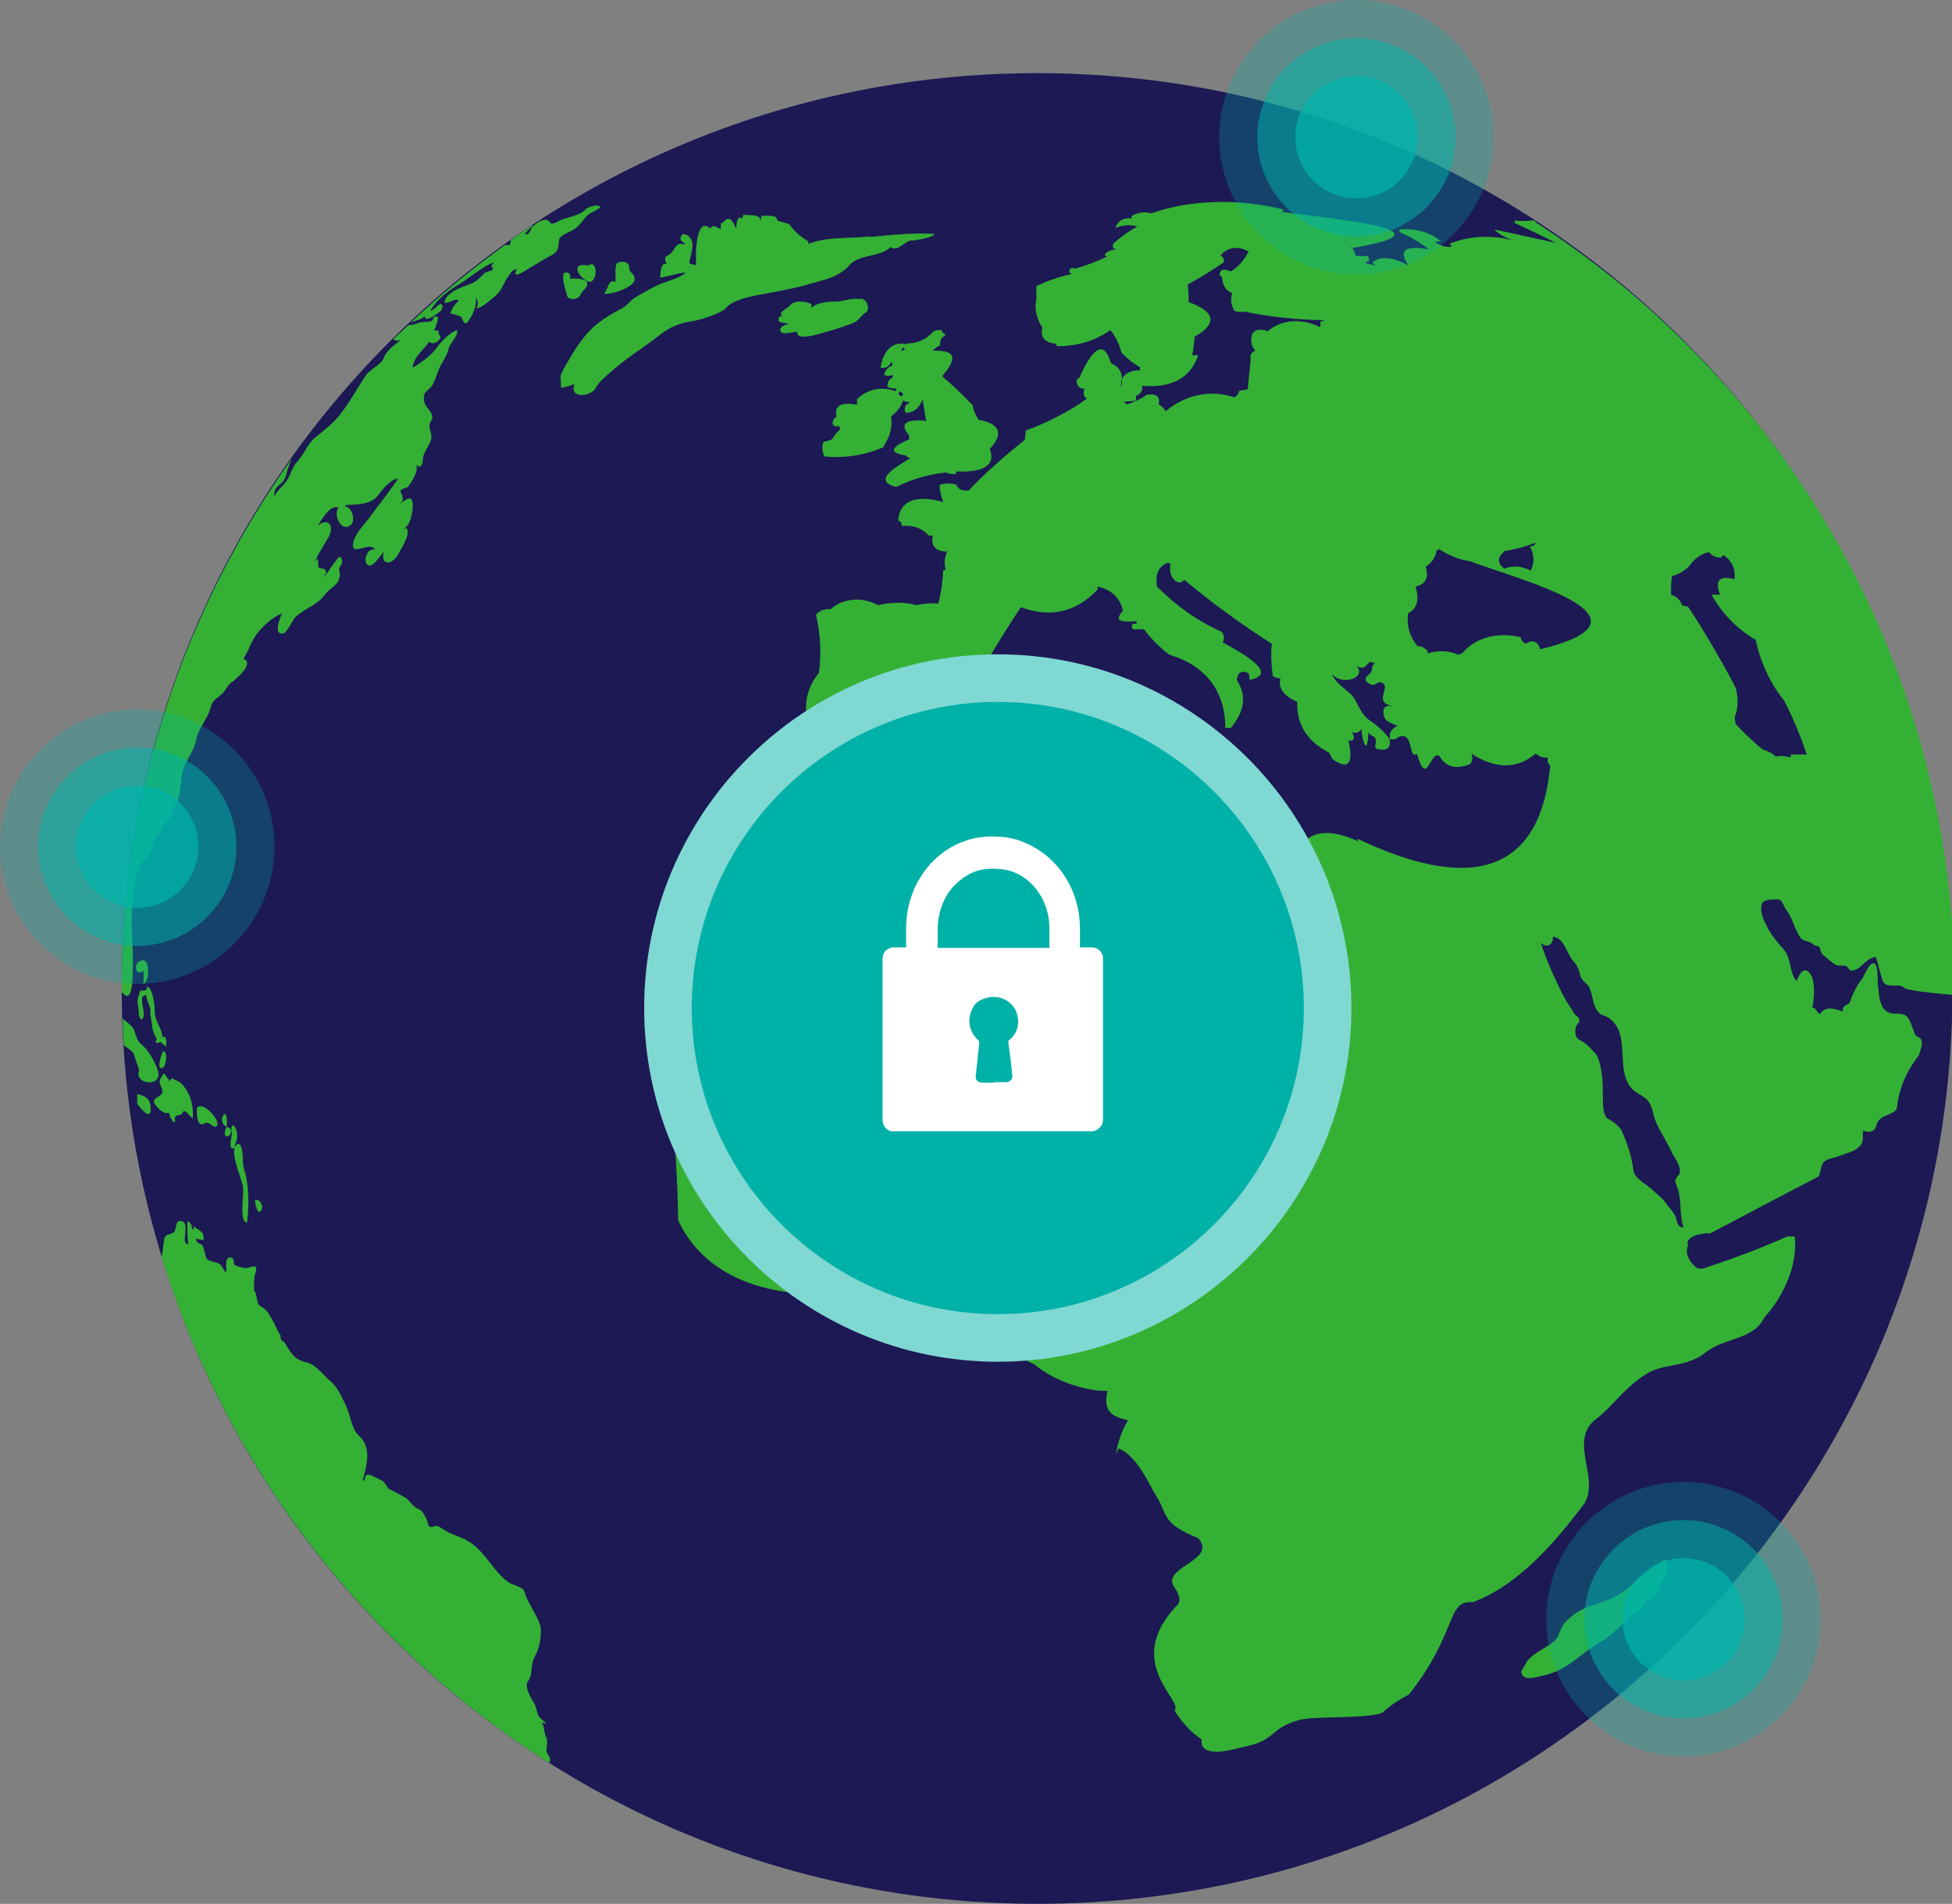 <?xml version="1.0" encoding="UTF-8"?>
<svg xmlns="http://www.w3.org/2000/svg" id="Layer_1" data-name="Layer 1" version="1.1" viewBox="0 0 389.7 380">
  <rect x="0" y="0" width="389.7" height="380" fill="#808080" stroke="none"/>
  <defs>
    <style>
      .cls-1 {
        fill: #1c1954;
      }

      .cls-1, .cls-2, .cls-3, .cls-4, .cls-5, .cls-6, .cls-7, .cls-8, .cls-9 {
        stroke-width: 0px;
      }

      .cls-1, .cls-5 {
        fill-rule: evenodd;
      }

      .cls-2, .cls-6, .cls-7 {
        fill: #00b3a8;
      }

      .cls-3 {
        fill: #34b134;
      }

      .cls-4 {
        fill: #80d8d3;
      }

      .cls-5 {
        opacity: 0;
      }

      .cls-5, .cls-6, .cls-7, .cls-10 {
        isolation: isolate;
      }

      .cls-5, .cls-8 {
        fill: #fff;
      }

      .cls-6 {
        opacity: .6;
      }

      .cls-7 {
        opacity: .3;
      }

      .cls-11 {
        opacity: .9;
      }

      .cls-9 {
        fill: #00b1a8;
      }
    </style>
  </defs>
  <g class="cls-10">
    <g id="Layer_2" data-name="Layer 2">
      <g id="Layer_1-2" data-name="Layer 1-2">
        <g>
          <g>
            <path class="cls-1" d="M207.1,14.6c100.9,0,182.7,81.8,182.7,182.7s-81.8,182.7-182.7,182.7S24.3,298.2,24.3,197.3,106.2,14.6,207.1,14.6Z"></path>
            <g>
              <path class="cls-3" d="M106.4,45c-.2.4-.4.8-.6,1.2-.4.4-.3.7-1,.5.4-.7,1.1-1.1,1.6-1.7,0,0-.1,0-.2,0-1.4.9-2.8,1.9-4.2,2.9,0,.3-.2.6-.2,1-.3,0-.6,0-1,0-6.6,4.8-12.9,9.9-18.8,15.5.9-.4,2.1-.6,2.8-1.3,0,1.4,2.2-.3,2.9-.8.4-.2,1-1.2.4-1.6-.4-.3-1.4,1.3-2.2,1.3,1.4-2.3,3.5-3.9,5.8-5.3,1.6-.9,5.4-4.1,7-4.3-.3.3-.9.6-.4,1,.6.6-1.1.8-1.4,1-1,.8-1.5,1.7-2.8,2.2-1.5.6-5.1,1.6-5.4,3.8,1.2.2,2.1-1,2.9-.4-.8.7-1.4,1.6-1.7,2.6.9,0,1.2.4,1.9.5.6,0,.7,2.4,1.7,1,.9-1.3,1.7-3,1.5-4.7.5.7.5,1.5.1,2.1.8.3,4-2.5,4.7-3.4.8-1.2,2-4.4,3.4-4.4-1.2,2.2,1.3.5,1.9.2,1.2-.8,2.4-1.4,3.6-2.2,2.1-1.2,2.8-1.1,2.9-3.7,0-1.1,2.6-1.8,3.4-2.5,1.1-.9,1.6-2,2.6-2.8.3-.2,2.2-1.1,2.2-1.3,0-.8-2.6-.1-2.9.4-.8,1.1-3.7,1.6-4.9,2.1-.4.2-1.8,1.1-2.1.6-.4-.8-1.2-.7-2-.4-.4.2-.8.5-1.2.8-.2.2-.3.3-.5.4h0Z"></path>
              <path class="cls-3" d="M112.5,54.6c-.3,1.5.4,3,.7,4.4.2,1,2.3.9,2.7-.2.4-.9,1.8-1.6,1.2-2.6-.3-.5-2.8-.8-3.3-.5.3-1-.4-1.7-1.3-1.1h0Z"></path>
              <path class="cls-3" d="M173.7,47.2c-3.8.4-8.8,0-12.3,1.5,0-.2,0-.3,0-.5-1-.6-2.7-1.8-3.7-3.3-.4-.5-2.6-.6-2.6-1.1,0-1-2.4-.7-3.1-.7,0,.4-.1.9,0,1.3-.2-2-2.5-1.2-3.6-1.6,0,.4-.2.5-.2.8-1.1-.7-1.2,1.2-1.2,2-.4-.5-.6-1.5-1.2-1.8-.9-.5-1.1.6-1.9.8,0,.3,0,.7,0,1.1,0,.2.2.3.2.5,0-.2-.1-.4-.2-.5-.8-.2-1.4-1.1-2.1-.1-3-2.7-3,6-2.8,7.3-.4,0-1.1-.2-1.4-.4.2-1.3,1.2-3.8.2-5-.3-.5-1.5-1.2-1.8-.4-.5,1.2.5,1,.8,1.7-1.8-.5-1.8.5-2.8,1.7-.8.9-1.7.2-.9,2.3-1.1-.7-1.3,1.7-1.3,2.6,1.7-.2,3.5-.9,5.1-1-1,1-3.3,1.6-4.6,2.1-1.8.7-3.3,1.6-5.2,2.7-1.6.9-1.7,1.8-3.4,2.6-1.4.7-3,1.7-4.3,2.7-2.3,1.8-3.9,4.1-5.4,6.6-.4.7-2.1,3.4-2.1,4.1,0,0,.2,2.3,0,2.1.4.3,2.2-.5,2.8-.6-1.2,3,3.5,2.5,4.3.6.5-1.1,2.8-2.9,3.8-3.8,2.8-2.4,5.8-4.2,8.6-6.4,2-1.6,3.8-2.5,6.3-2.9,1.6-.2,6.2-1.5,7.3-2.8,1.2-1.5,5-2.3,6.8-2.6,3.1-.6,6.3-1.1,9.4-2,3-.9,6.3-1.4,8.4-3.9,1.9-2.2,6.1-1.5,8.2-3.6,1.4,1.2,2.9-1.4,4.3-1.3.8,0,4.5-.7,4.5-1.3-4.2-.3-8.7.2-12.9.6h0Z"></path>
              <path class="cls-3" d="M171.5,59.7c-1.8-.3-3.2.6-5.1.5-1.4,0-3.6.3-4.4,1.3,0-.3,0-.5,0-.8-1-.5-3.4-1-4.4.4-.2.3-2.7,1.5-1.3,1.9-.5,0-.9.3-.9.8,0,.8,1.7.6,2.1.9-.6,0-2.2.6-1.6,1.5.4.7,2.6,0,3.3,0-.4,1.8,3.6.7,4.8.3,2.1-.5,4.3-1.3,6.3-2,1.1-.4,1.8-1.8,2.5-2.1,1.1-.5.2-3.5-1.6-2.6h0Z"></path>
              <path class="cls-3" d="M117.4,53c-3.4-.7-2.2,2-.2,3.1,2.1,1.1,2.4-4.6.2-3.1Z"></path>
              <path class="cls-3" d="M331.7,311.8c-1.1.4-1.8,1.1-2.7,1.9-.6.5-1.6,1-2.3,1.7-1.5,1.7-3.4,3-5.5,3.9-2.7,1.1-5.1,1.4-7.3,3.2-.9.8-1.4,1.1-2,2.1-.8,1.5-.6,2.2-1.9,3.2-1.7,1.3-3.5,2-5,3.6,0-.1-1.3,2.3-1.3,2.2.1,2.2,3.2,1.1,4.6.8,4.8-1.1,7.4-4.5,11.4-6.8,1.4-.8,2.7-2,3.9-3.1.5-.5,1.1-1,1.6-1.5.8-.9,1.9-1.2,2.5-2,.6-.6.6-1.5,1.5-1.7,1.2-.3,1.9-1.3,2.1-2.5.2-1,1.3-1.9,1.5-3,.2-1.1.2-3.2-1.2-2.1h0Z"></path>
              <path class="cls-3" d="M126.7,55.8c0-1.5-1.1-1.1-1.1-2.5,0-1.2-1.9-1.3-2.5-.7-.5,1.4,0,2.7-.3,3.7-1.3-.8-1.4,1.5-2.2,2.3,1.6.3,6.1-1.4,6.1-2.8h0Z"></path>
              <path class="cls-3" d="M47.3,226.1c-.3-1.8-1.4-2.2-1,0,0,.8-.9,3.7.5,3,.2-1.2.7-1.6.5-2.9h0Z"></path>
              <path class="cls-3" d="M49.3,244.1c.4-2.7.4-6.1-.1-8.9-.2-1.3-.8-2.2-.7-3.7,0-.9-.2-4.7-1.7-2.5-.4,2.4,1.2,5.5,1.7,7.8.3,1.4-.9,7.4.9,7.2h0Z"></path>
              <path class="cls-3" d="M50.9,239.6c0,.4.5,3.3,1.3,1.9.5-.9-.5-2.4-1.3-1.9Z"></path>
              <path class="cls-3" d="M79.1,67.4c0,.2-.3.4-.2.6.4,0,.8,0,1.2-.2-1.2.9-3.1,2.3-3.5,3.7-.5,1.3-2.8,2.2-3.6,3.5-1.9,2.8-3.6,6.1-6,8.8-1.2,1.2-2.5,2.3-3.8,3.3-1.8,1.4-2.1,2.9-3.5,4.6-1.1,1.3-1.3,1.8-1.9,3.2-.7,1.8-2.3,2.6-3.1,4.3,0-.4.1-1.3.3-1.6.6-.8,1.3-1.1,1.7-1.8.6-1,.5-1.6.8-2.3.2-.6.5-1.3.8-2-21.4,29.9-34,66.5-34,106s0,.4,0,.5c.4.5.8.8,1.1.8,1.1-.1,1.1-4.3,1.1-5.2.2-4.5-.5-9.2,0-13.7.2-2.1.6-7.1,2.5-8.4.9-.6,1.4-2,1.6-3,.2-1.2,1.2-1.8,1.6-2.9.4-1.1,1.2-1.5,1.7-2.3.5-.8.5-1.7,1-2.5,1.5-2.1.9-4.9,1.7-7.3.7-2,2.2-3.8,2.6-5.9.3-2.1,2.2-4,2.8-6.2.4-1.6.9-1.7,2.1-2.7.8-.6,1.3-1.9,2-2.4.7-.5,4.9-3.9,2.5-4.8,1.2-1.9,1.6-3.8,3.1-5.5,1.3-1.5,2.8-2.8,4.6-3.6-.4.9-1.9,4.6.4,4,.4-.1,1.7-2.4,2-2.9,1.5-1.8,4.6-2.7,5.9-4.5.8-1.2,2.1-1.8,2.8-2.8.4-.6.6-1.8.3-2.4-.2-.4.6-1.1.6-1.6-.2-2.2-1.1-.4-1.9.6-.7,1-1.2,1.9-2.1,2.7,1-1,1.2-2-.4-2.1-.9,0,.2-2.9-1-1.3.7-1.8,1.8-3.3,2.7-4.9,1.2-2.2,0-4-2.2-2.3.9-1.2,2.4-4.2,4.2-3.6-1.2,1.4.6,5.1,2.4,3.5,1.1-.9.2-3.6-1-3.7,0,0,0-.2,0-.3,2.2-.1,5.2,0,6.6-2.1.8-1.1,2.5-3.1,3.9-3.2-1.8,2.7-4,5.4-5.8,7.9-1,1.3-2.6,2.9-3.1,4.6-.9,3.6,3.1-.2,4.3,1.7-1.8-.5-2.7,3-1.1,3.2.8,0,2.3-2.1,2.8-2.8-.7,2.8,1.7,2.8,2.9.5.6-1.1,2.9-4.6,1.4-5.3,0,.3-.2.2-.4.3.1,0,.3-.2.4-.3,1.1-.7,1.5-3.2,1.5-4.4,0-2.6-1.6-.9-2.9-.2,1.2-.7,1-1.4.6-2.2-.6-1.1,1.1-1,1.3-1.3.8-1,2.2-3.1,1.7-4.4,1.3,1.2,1.3-1.1,1.4-1.7.2-.9,1.1-2.1,1.5-3.2.5-1.4-.8-2.6,0-3.8,1.1-1.5-1.1-2.6-1.3-3.9-.4-2.1.6-1.9,1.6-3.3.6-.9.9-2.3,1.4-3.4.5-1.1,1.5-2.4,1.8-3.7.3-1.4,1.9-2.5,1.8-3.9-1.2.2-3.4,2.4-4.1,3.5-1.1,1.6-3.2,3-4.8,4,.1-2.1,2.2-3.6,3.3-5.2.6.7,1.8.1,2.2-.7.2-.5-.6-.7-.3-1.5-.3,0-.7-.1-1,0,.5-.8.7-1.8.9-2.7-1.4-.5-.7.5-1.4.8-.8.3-1.9,0-2.7.4-.4.2-1.2.4-1.9.4-1,1-2.1,1.9-3.1,2.9.3,0,.5,0,.6,0h0Z"></path>
              <path class="cls-3" d="M45.2,224.9c0,.2-.2.4-.2.5-.8,3.2,2.8.2.2-.5Z"></path>
              <path class="cls-3" d="M39.3,221.3c0,.7-.1,4,1.6,2.9,1-.6,2,1.6,2.5.3.4-1.1-3.2-5.1-4.2-3.2Z"></path>
              <path class="cls-3" d="M44.6,222.6c-.7.9,0,2.1.6,2.3.2-.5.2-3.3-.6-2.3Z"></path>
              <path class="cls-3" d="M31.4,208.2c.3,0,.5-.3.7-.2,0,0,.9.8,1,.9.2-.9.2-2.3-.7-1.9,0-1.4-1-2.6-1.4-4.1h0c0-.4-.2-.8-.1-1.1,0-1.2-.4-4.7-1.6-4.9,0,.6,0,.8-.6.8-1.1,0-.7.3-1,1-.5,1.2,0,2.1,0,3.4,0,1.4.9,2.1,1,.3,0-1.1-.5-2.2-.3-3.4.2-.2.5-.3.8-.5,0,1.4,1.1,2.5.8,4,.5,1.8.1,3,1.2,4.6.3.4-.5,1,.2,1.1h0Z"></path>
              <path class="cls-3" d="M28,191.8c-1.5.6-.9,3.3.7,1.9,0,.9,0,1.8-.1,2.7,1.4-.4,1.4-5.7-.6-4.6Z"></path>
              <path class="cls-3" d="M33.7,222.1c.2.2.2.9.3,1,.6.4.1.8,1,.9-.5-2.1,1.1-.9,1.5-2,.4-.9,1.5,1.1,2,1.2.1-2.5-.3-4.5-1.9-6.5-.7-.9-1.4-1-2.3-1.5,0,0-.3.4-.3.4-.4.5-.3-.4-.5-.4-.5-.1-.5-1.9-1.4,0-.7,1.1.5,1.8.3,2.9-.2.8-2.4,1.1-1.4,2.4,1,1.3,1,1,1.8,1.6.3.2.5-.1.8.1h0Z"></path>
              <path class="cls-3" d="M109.3,347.2c-.8-1.2-.5-2.2-1.1-3.4.3.1.6.1.8.3-.2-.7-.8-.6-1.4-1.5-.5-.7-.4-1.7-.9-2.5-.7-1.2-2.1-3.5-1.3-4.5,1-1.3.5-3.1,1.2-4.6,1-2,1.3-3,1.4-5.5,0-1.5-1.1-3.2-1.8-4.5-.4-.9-1.2-2-1.4-3-.2-1.4-2.4-1.5-3.3-2.2-3.1-2.2-4.6-6.1-7.9-8.1-.9-.6-2.3-1.1-3.3-1.5-1.2-.4-1.9-1.2-3-1.6-.6-.2-1.4.6-1.7-.1-.2-.5-.3-.9-.5-1.4-.3-.6-.8-1.6-1.5-1.9-1.3-.4-1.8-1.9-2.9-2.4-.4-.2-3.1-1.7-3.2-1.7-.8-1.4-1-1.5-2.3-2.1-.9-.4-2.4-1.5-2.4.5-.1,0-.3,0-.4,0,.8-2.9,1.9-6.6-.8-9-1.3-1.1-1.7-4-2.3-5.4-.7-1.5-1.8-4.1-3.1-5.2-1.7-1.4-3-3.5-5.1-4-2.3-.5-3-1.8-4.2-3.8-.5-.8-.7,0-.9-1.3,0-.3,0-.4-.2-.6-.2-.3-.4-.6-.5-.9-.4-.8-.8-1.7-1.3-2.5-.5-.9-1.1-1.6-2-2.1-1-.6-.5-2.4-1.3-3.1,0,0,0-2.7.2-3.2.9-2.5-.7-1.4-1.8-1.3-.5,0-2.3-.4-2.4-.8,0-.5,0-1.5-.9-1.3-1.1.3-.4,2.1-.7,3-.4-.4-.7-1.2-1.1-1.6-.8-.6-2.1-.5-2.7-1.1-.3-.4-.5-2-.8-2.6-.3-.6-1.3-.3-1.4-1.5.5.2,1.1.2,1.5.4.3-2-1-1.9-1.9-2.9,0,.2,0,.4,0,.6-.1,0-.3,0-.4,0,.2-.9-.9-2.1-.9-1.1,0,1.4,0,2.8.2,4.1-1.8,0,.7-4.5-1.6-4.6-1.2,0-.6,2.1-1.5,2.4-.6.3-1.6.3-1.7,1.2-.2,1.1-.3,2.4-.5,3.7,13,42.1,40.8,77.7,77.2,100.8.1-.1.3-.2.3-.2.2-1.1-.7-1.3-.7-2.3,0-.6.3-1.6,0-2.1h0Z"></path>
              <path class="cls-3" d="M32.5,213.1c.8-.4,1-3.6,0-3.2-.1.2-1.5,3.9,0,3.2Z"></path>
              <path class="cls-3" d="M27.4,218.4c0,.6,0,1.2,0,1.9.4.6,2.6,3.5,2.7,1.2,0-2.1-.9-2.7-2.6-3.1h0Z"></path>
              <path class="cls-3" d="M28,208.2c-.8-.6-1-2.5-1.6-3.2-.4-.5-1.2-1.1-1.9-1.7,0,1.8.1,3.5.2,5.3.7.5,1.5,1.1,1.9,1.5,0,0,1.2,3.6,1.2,3.5-1.2,3,4.9,3.5,3.7,0-.6-1.8-2.1-4.4-3.6-5.4h0Z"></path>
              <path class="cls-3" d="M176.4,89c1.3-1.8,1.8-3.8,1.5-5.9,1.1-.8,2-1.9,2.4-3.2.4.3.8.4,1.2.3v.3c-.8.3-1.1.9-.7,1.9,1.7,0,2.8-1.1,3.4-2.7.2,1.4.4,2.7.7,4.3-3.9-.4-5.5.5-3.4,2.9v.8c-3.1,1.3-4.6,2.6-.7,3.2.2.3.6.5,1,.5-3.4,2.1-7.6,4.5-2.9,5.8,3.3-1.6,6.3-2.5,10-2.9.6.3,1.3.4,1.9.3l.2-.5c4.7.2,8-.9,6.6-4.5,2.8-3,2.1-5-2.2-5.8-.6-.9-1.1-1.9-1.2-2.9-2.1-2.2-3.9-3.9-6.1-5.8,2.5-3,3.5-5.3-1.9-5.1.4-.4.9-.8,1.5-1.1-.1-.9.2-1.6,1-1.9v-.3c-.4-.1-.6-.4-.7-.8-.6-.1-1.2,0-1.7.3-1.1,1.3-2.7,2.1-4.3,2.3-.4,0-.7,0-1.1.2-2.7-.6-4.6,1.3-5.1,4.7,1.1.2,1.8-.3,2.2-1.3l.2.8c-.9.4-1.5,1-1.7,1.9.6.3,1.1.3,1.7,0v.6c-.7.3-1.1.9-1,1.8.5.3,1.1.4,1.7.3v.6c-2.9-1-5.7-.5-7.8,1.6v1.1c-3.1-.6-4.6.1-4.1,2.4-.6.3-.9.9-.7,1.6.3.3.7.4,1.1.2l.4.6c-.7.7-1.2,1.3-1.7,2.1-.6.2-1.1.4-1.7.5-.4,1-.2,2.1.2,2.9,4,.4,8-.2,11.9-1.9h0ZM180.4,69.4h0l.3.2c-.2.2-.4.4-.7.5,0-.3,0-.6.4-.7ZM179.6,78l.7.6-.2.5c-.3,0-.6-.2-.7-.5l.3-.6Z"></path>
              <path class="cls-3" d="M306.3,44c-1.6.1-3.1.2-3.9,0v.5c2.8,1.3,5.5,2.6,8.3,4-4-.9-8.3-1.8-12.4-2.7,1.1,1.1,2.7,1.9,4.4,2.4-4.4-1.4-9.4-1.2-13.4.5l.5.3-.2.3c-1.1,0-2-.3-2.9-.8v-.3h1c-2-1.8-5.2-2.7-8.3-2.4v.5c2.2,1,4,2,5.9,3.5-4.1-.8-6.5-.2-4.1,3.2-2.8-1.6-5.8-2.1-7.3-.5.3,0,.5.3.7.5l-2-.5c.1-.3.4-.4.7-.3,0-.4,0-.7-.2-1.1h-2.4c-.2-.6-.4-1.1-.7-1.6l-.7-.3h.2l.5.3c21.6-3.6-4.1-5.8-14.1-7.2.2-.1.3-.3.2-.5-8.7-2.2-18.4-2-26.3.8-1.2-.4-2.6-.2-3.9.5v.5c-1.6-.2-2.8.5-3.2,1.9,1.4-.6,2.9-.7,4.4-.3-1.9,1-3.6,2.3-4.9,3.5v.8l.7.3c-1,0-2,.4-2.4,1.1l.5.3c-2.2,1.1-4.2,1.8-6.3,2.4-.9-.3-1.3,0-1.2.8l.5.3c-2.5.5-4.7,1.3-7.1,2.4v2.7c-.4,1.6,0,3.8,1.2,5.6-.5,1.9.5,3,2.7,3.2l.2.5c4.1,0,7.4-1,10.7-3.2,1.1,1.4,1.8,2.9,2.2,4.5,1.2,1.2,2.4,2.2,3.7,2.9v.6c-1.8,0-3.1.6-3.6,1.8,0,.5,0,1-.2,1.6,0-.7,0-1.2.2-1.6,0-1.4-.6-2.5-2.2-3.2-1.6-5.4-4.1-2.1-6.3,2.9l-.5.3c-.2,1.2.3,1.8,1.5,1.9-.2.5-.2,1,0,1.6l.5.3c-2.1,1.8-7.8,4.9-12.2,6.4l-.2,1.9c-4.3,3.4-8.1,6.8-11.2,10.1-1.2.1-2.2-.2-2.4-1.1-1.1-.4-2.3-.4-3.4,0,0,1.2.3,2.3.7,3.4-4.7-1.3-8.6-.8-9,3.7.5.1.8.5.7,1.1,2.1-.3,4.1.4,5.4,1.9h.8c-.4,2.2.7,3.2,2.9,3.2-.6,1.2-.6,2.4-.3,3.7h-.5c-.1,2.3-.4,4.5-1,6.7-1.5-.2-3.1,0-4.4.3-2.3-.7-5-.6-7.6,0-2.8-1.6-6.8-1.6-9.5.8-1.2-.1-2.1.2-2.9,1.1.9,3.8,1.1,7.6.6,11.6-2.2,2.7-3.1,6-2.3,9.2h.8c.3,1.6.2,3.9-.3,5.9,2.6.5,4.7.5,7.3-.3.5,1.8,1.4,3.6,2.7,5.1-2.9,6-7.1,11.1-12.2,14.9h.5c-.9,5.6-3.1,10.9-6.6,14.9-12.7,6-21.8,19.7-20.2,33.5h.6c.9,8,1.5,19.1,1.6,26.1,6.4,13.8,24.2,17.3,41.3,12.8,9.9-2.6,18.6-1.7,19.5,3.7,7.1,0,3.1,9.5,10.3,12.2,4,3.5,10.8,5.5,14.6,5.3-.9,4,.7,5.1,4.1,5.9-1.2,1.9-2.1,4.5-2.4,6.9l.5-1.3c3.8,1.5,6.2,7.4,7.4,9.3,2.5,3.7.9,5.6,8.5,8.6,3.9,4.3-6.8,5.7-5,9.4.8,1.3,2.1,3,.5,4.3-10.4,11.3,1.6,18.7-.2,20.7,1.3,2.2,3.1,4.2,5.4,5.8-.4,3.2,3.9,2.7,7.8,1.6,7.3-1.3,5.5-3.8,11.7-5.5,2.8-.8,13.4-.2,16.5-1.4,1.8-1.6,3.5-2.7,5.4-3.7,9.8-12.4,7.4-18.9,12.7-18.4,8.2-3,15.3-10.4,22-19.3,3.9-5.1-3.3-12.9,2.8-17.4,3-2.2,5.9-6.7,10.5-9.2,3.1-1.7,7.6-1.1,11-3.8,3.9-3.2,9.8-2.6,11.9-7.1,4.3-4.7,6.7-11,6.1-16.2h-1.5c-5.1,2.3-11.3,4.6-16.8,6.4h-1l-.5-.3c-1.5-1.4-2.1-2.8-1.5-4.3-.7-1.9,3-2.6,4.4-2.4,6.8-3.6,14-7.4,21.7-11.4.5-1,.3-2.4,1.3-3.1.7-.5,1.9-.6,2.6-.9,1.7-.7,4.9-1.2,4.9-3.6s0-1.2,1.2-1.3c1.9-.2,1.1-1.4,2.1-2.4.9-1,3-1.1,3.5-2.3.4-3.9,1.8-7.2,4.4-10.6.2-.8.8-2.1.5-2.9-.2-.8-1-.6-1.3-1.3-.4-.9-.9-2.8-1.6-3.5-1.2-1.1-3.1,0-4.4-1.3-1.2-1.3-1.2-3.4-1.4-5.1-.1-.9.1-3.9-.7-4.2-1.1-.4-2.1,2.8-2.6,3.3-.8.9-1.3,2.1-1.8,3.1-.3.6-.4,1.5-.8,1.7-.8.3-1.2.7-1.1,1.5-1.4-.5-3.2-1.1-4.2.1-.9,1.1-.8-.9-1.9-.9.4-1.6.6-4.9-.2-6.4-1.2-2.1-2.3-.6-2.9,1.1-1.5-1.4-1-4.5-2.6-6.3-1.4-1.6-2.7-3.1-3.5-4.9-.5-.9-.9-1.9-1-2.9,0-1.4.2-1.9,1.5-2.1.3,0,1.9-.2,2.2,0,.7.4.7,1.2,1.3,2,1.1,1.3,1.6,3.6,2.6,5.2.9,1.5,1.8.7,2.8,1.7.5.5,1.2.1,1.4.9.1.7.2.8.7,1.3.3.3,2,1.7,2.4,1.9.6.3,1.8-.1,2.3.4.1.1.5.6.6.7,2,.3,2.9-2.5,5.1-2.7.4,1.5.9,3.1,1.3,4.6.6,2,3.3.4,4.4,1.6.4.4,4.9,1,10,1.4,0-.3,0-.6,0-.8,0-64.3-33.2-120.8-83.4-153.3h0ZM208.8,63.2c.4-.5-.4.5,0,0h0ZM312.2,49.1c-.4.5.4-.5,0,0h0ZM305.9,48.8c-.4.5.4-.5,0,0h0ZM304.9,48.5c-.3.3.5-.6,0,0h0ZM303.5,47.7c-.5.5.4-.5,0,0h0ZM300.3,110c2.4-.4,4-.8,6.3-1.7-.2.6-.6.8-1.2.7.9,1.7,1,3.2.2,4.9-1.7-.9-3.5-1.1-5.3-.4-1.4-1.1-1.4-2.2,0-3.4ZM298.4,48c.4-.5-.4.5,0,0h0ZM281.1,122.4c2-.9,2.2-3.1,1.5-5.3,2.1-.5,2.7-1.9,2-4,1.1-.6,2-1.8,2.2-3.2l.5-.3c2,1.3,4,2.1,6.1,2.4,9.5,3.6,39.8,11.3,14.1,17.6-.5-1.6-1.5-2-2.9-1.1-.6-.3-.9-.7-1-1.3-4.5-1.1-9,0-11.7,3.2l-.8.3c-1.8-.9-4-.9-6.1-.3v-.5c-.6-.6-1.3-1-2-.9-1.6-2-2.2-4.1-1.9-6.5h0ZM226.8,79.6v-.6c.9-.3,1.4-1,1.2-2,5.6.5,9.7-1.4,11.2-6.1h-1.2c.3-1.3.4-2.4.5-3.7,4.8-2.7,3.9-5.1-1.2-6.9,0-1.2,0-2.3-.2-3.5,2.7-1.5,5-2.9,7.3-4.5,0-.5-.2-1-.7-1.3,1.4-1.8,3.6-1.9,5.6-.8l-.2.3c-.7,1.4-1.9,2.8-3.4,3.7-1.2-.6-2.2-.6-2.2.8l.5.3c0,1.5.7,2.7,2,3.2-.4,1.2-.2,2.4.4,3.5.7.3,1.4.3,2,.2,4.7,1,11.1,1.7,16.2,1.7l-1,.3v1.1c-3.7-1.8-7.7-1.6-10.5.8-1.6-.6-3-.3-3.2,1-.3,1.1,0,2.1.7,2.9-.8.3-1.1.9-.9,1.7-.2,2-.4,4-.6,6l-1.7.3c-.1.6-.5,1.1-1,1.3-4.8-1.6-9.8-.5-13.7,2.8-.3-.6-.8-1.1-1.4-1.4.4-1.6-.5-2.2-2.4-1.9-.7.6-2.5,1.5-3.9,1.9l-.7-.5,2.4-.2h0ZM261.1,143.7c-.4.5.4-.5,0,0h0ZM260.4,142.4c-.5.5.4-.5,0,0h0ZM271.1,167.9c-9.4-4.3-13.4.2-13.9,9.6-2.9-3.1-6.7-4.8-10.7-4.8-3.2-6-9.1-8.7-16.4-8.1-.5-.9-.9-1.8-1.1-2.8-.9-.5-1.8-.5-2.4.3-.5-1.5.6-3,2.4-4.3,0-2.1-.7-3.9-1.9-5.6l.5-.3c.6-1.2.8-2.3.7-3.7-.3,0-.6-.3-.7-.6-.7,0-1.2.4-1.5,1.1-3.3-2.1-8-1.9-12.2,0-1.6-1.2-3.6-.9-5.6.5-2-1.1-4.4-1.2-6.3,0-4-.4-8.4,1.1-11.2,4-5.4,2.3-9.3,3-15.3,2.6-.4-.9-.8-2-1.2-2.9,3.9-1.4,9-3.4,12.2-4.8,2.9-.8,4.4-2.6,4.9-5.6,2.9-6.1,7.6-14.1,12.4-21.3,5.9,2.2,11,1,15.3-3.5v-.6c2.7.5,4.5,2.2,5.1,4.8-2.3,2.5.6,2.2,2.7,2.1v.5c-.9-.1-1.2.3-.7,1.1h2.2c1.4,1.9,3.2,3.7,5.1,5.1,7.2,2.1,11.2,7.4,11.1,14.6h1.1c2.7-3.2,3.3-6.4,1.2-9.6.2-1.5,1-2,2.4-1.3l.2,1.3c5.7-1.2-.7-4.9-5.4-7.5.4-.7.3-1.5-.2-2.1-4.8-2.1-9.1-5.2-12.9-9-.4-2.3.2-4.1,2.2-4.8l.5.3c-.3,1.4,0,2.5,1,3.4.8.4,1.3.3,1.7-.3,5.5,4.6,11.4,8.9,17.5,12.8-.2,2.1-.1,4.3.2,6.4.4.3.9.5,1.5.5v.2c-.5,1.9,1,3.5,3.4,4.5-.2,4.7,2.2,8,6.3,10.1.3.4.5.9.7,1.3,3.4,2.4,4.2.7,3.2-3.7,1.8.3,1-1.6.2-2.1.7.9,2,.7,2.4-.3,0,.4.3,3.3.9,3.4.4.1.5-2.6.5-2.6.9,1.2,1.5.4,1.5,2.1-.4.9,0,1.4,1,1.3,1.5.2,2-.7,1.7-2.1-1-1.4-2.3-2.6-3.8-3.6-1.5-1-2.1-2.4-3-4.1-1.1-2.1-3.7-2.8-4.7-5.3,2,2.5,7.1.8,4.9-1.6,1.5.9,1.8,0,2.7-.8.3,0,.6.2,1,.3-1.1.8,0,1.2-1.2,2.2-.5.4-1,1.1-.3,1.6,1.5,1.2,1.8-.2,2.6,0,2.6.6-1.8,4,2.4,4.7-.9-.1-1.8,0-1.8,1.1,0,2.1,1.2,2.1,2.8,2.9-1.1.5-1.8,1.4-1.5,2.6,1.4.4,1.5-.7,2.6-.6,2.1.3,1.1,4.5,2.8,3.6,2,7,2.6-.9,4.5.4,1.2,2.3,3.5,2.7,6.1,1.6.5-.6.6-1.4.2-2.1,4.5,2.9,8.9,3.4,12.9,0,.7.6,1.5.9,2.4.8-.1.7,0,1.2.5,1.6-2.1,22.6-17.1,24.8-38.5,14.6h0ZM267.2,151.2c.2,1-.2-1.5,0,0h0ZM334.4,242.6c-.5-.9-1.1-1.5-1.8-2.4-.7-1.1-1.7-1.7-2.5-2.5-1.1-1.2-3.8-2.4-4-4.1-.4-3-1.2-5.3-2.3-7.8-.4-.9-1.9-2.1-2.8-2.5-1.1-.6-1-3.6-1-4.6,0-2.4-.1-5.8-1.2-8-.4-.7-1.3-1.4-1.8-2-1.1-1.2-2.5-.9-2.5-2.8s1.1-1.4.7-2.6c-.1-.4-.8-.7-1-1.1-.5-.9-1-1.6-1.5-2.4-2-3.6-4.1-8.4-5.1-11.7,1,1.3,2.6.5,2.4-1.1,2.2,0,2.8,3.4,4,4.7.9,1,1.2,1.8,1.5,3,.2,1,1.3,1.5,1.8,2.4.7,1.5.6,3.1,1.5,4.5.9,1.4,1.3.8,2.4,1.6,4.7,3.3.9,10.7,4.9,14.4.9.8,2,1.1,2.8,2,1.1,1.2,1,2.7,1.6,4.1.9,2.2,2.2,4,3.3,6.4.5,1,2.4,3.4,1.2,4.6-1.1,1.2-.2,1.6.1,3.1.6,2.3.2,4.9,1,7.2-1.4,0-1.2-1.4-1.7-2.4h0ZM336.3,245.6c-.4.5.4-.5,0,0h0ZM338,112.1c.8-1,1.9-1.6,3.2-1.9.6.8,1.5,1.1,2.4,1.1.1-.2.3-.4.5-.5,1.6,1,2.4,2.8,2.2,4.8-3.1-.8-4,.3-2.9,3.1h-1.7c2,3.6,5.1,6.9,8.8,9,.9,4.3,3,8.9,5.6,12,1.5,2.8,3.2,6.7,4.6,10.9h-3.2v.6c-1-.3-2-.4-3-.2-.7-.7-1.6-1.1-2.6-1.4-2-1.6-3.6-3.2-5.4-5.1l-.2-1.3c.7-1.7.8-3.9.2-5.9-.8-1.8-6.2-11.4-9.5-16.2l-1.2-.3c-.3-1-1.1-1.8-2.2-2.1,0-1.2,0-2.5.2-3.7,2-.6,3.3-1.6,4.1-2.9h0Z"></path>
            </g>
            <g class="cls-11">
              <path class="cls-7" d="M27.4,196.4c-15.1,0-27.4-12.3-27.4-27.4s12.3-27.4,27.4-27.4,27.4,12.3,27.4,27.4-12.3,27.4-27.4,27.4Z"></path>
              <path class="cls-6" d="M27.4,188.8c-10.9,0-19.8-8.9-19.8-19.8s8.9-19.8,19.8-19.8,19.8,8.9,19.8,19.8-8.9,19.8-19.8,19.8h0Z"></path>
              <circle class="cls-2" cx="27.4" cy="169" r="12.2"></circle>
            </g>
            <g class="cls-11">
              <path class="cls-7" d="M336.1,350.6c-15.1,0-27.4-12.3-27.4-27.4s12.3-27.4,27.4-27.4,27.4,12.3,27.4,27.4-12.3,27.4-27.4,27.4Z"></path>
              <path class="cls-6" d="M336.1,343c-10.9,0-19.8-8.9-19.8-19.8s8.9-19.8,19.8-19.8,19.8,8.9,19.8,19.8-8.9,19.8-19.8,19.8Z"></path>
              <circle class="cls-2" cx="336.1" cy="323.2" r="12.2"></circle>
            </g>
            <g class="cls-11">
              <path class="cls-7" d="M270.8,54.8c-15.1,0-27.4-12.3-27.4-27.4S255.7,0,270.8,0s27.4,12.3,27.4,27.4-12.3,27.4-27.4,27.4h0Z"></path>
              <path class="cls-6" d="M270.8,47.2c-10.9,0-19.8-8.9-19.8-19.8s8.9-19.8,19.8-19.8,19.8,8.9,19.8,19.8-8.9,19.8-19.8,19.8Z"></path>
              <circle class="cls-2" cx="270.8" cy="27.4" r="12.2"></circle>
            </g>
            <path class="cls-5" d="M84.3,203.8c0-74.8,34.1-141.6,87.6-185.8C87.8,34.4,24.3,108.4,24.3,197.3s53.9,151.2,128.2,174.4c-42.2-43.4-68.2-102.6-68.2-167.9h0Z"></path>
          </g>
          <g>
            <circle class="cls-9" cx="199.2" cy="201.2" r="65.8"></circle>
            <path class="cls-4" d="M199.2,271.8c-38.9,0-70.6-31.7-70.6-70.6s31.7-70.6,70.6-70.6,70.6,31.7,70.6,70.6-31.7,70.6-70.6,70.6ZM199.2,140.1c-33.7,0-61.1,27.4-61.1,61.1s27.4,61.1,61.1,61.1,61.1-27.4,61.1-61.1-27.4-61.1-61.1-61.1h0Z"></path>
            <path class="cls-8" d="M218.5,225.8h-40.3c0,0-.2,0-.3,0-1.1-.3-1.7-1.2-1.7-2.4v-32.1c0-1.3,1-2.2,2.3-2.2h2.4v-3.8c0-3.1.7-6.1,2.1-8.9,2.2-4.1,5.4-7.1,9.8-8.6,2-.7,4-.9,6.1-.8,2,0,3.9.4,5.7,1.2,4.2,1.8,7.2,4.8,9.2,8.9,1.2,2.6,1.8,5.3,1.8,8.2v3.5c0,.1,0,.2,0,.3h2.4c.6,0,1,.2,1.4.5.5.4.7.9.8,1.4v32.8c-.1.5-.3,1-.8,1.4-.3.3-.8.5-1.2.6h0ZM209.5,189.1v-3.8c0-2.2-.5-4.2-1.5-6.1-1.3-2.4-3.2-4.2-5.8-5.2-1.4-.5-2.8-.6-4.2-.6-1.7,0-3.4.4-4.9,1.3-3.8,2.3-5.6,5.8-5.9,10.2,0,1.3,0,2.7,0,4v.3h22.3ZM198.4,216h2.5c.7,0,1.3-.6,1.2-1.3-.2-2.2-.5-4.5-.8-6.7,0-.2,0-.3.2-.4,1.4-1.2,2-2.7,1.7-4.5-.4-2.8-3.1-4.6-5.9-4-1.3.3-2.5.8-3.1,2.1,0,.1-.1.3-.2.4-1,2.2-.4,4.6,1.4,6.1,0,0,.1.2.1.3-.1,1.4-.3,2.7-.4,4.1-.1.9-.2,1.7-.3,2.6s.5,1.4,1.3,1.4h2.3,0Z"></path>
          </g>
        </g>
      </g>
    </g>
  </g>
</svg>
